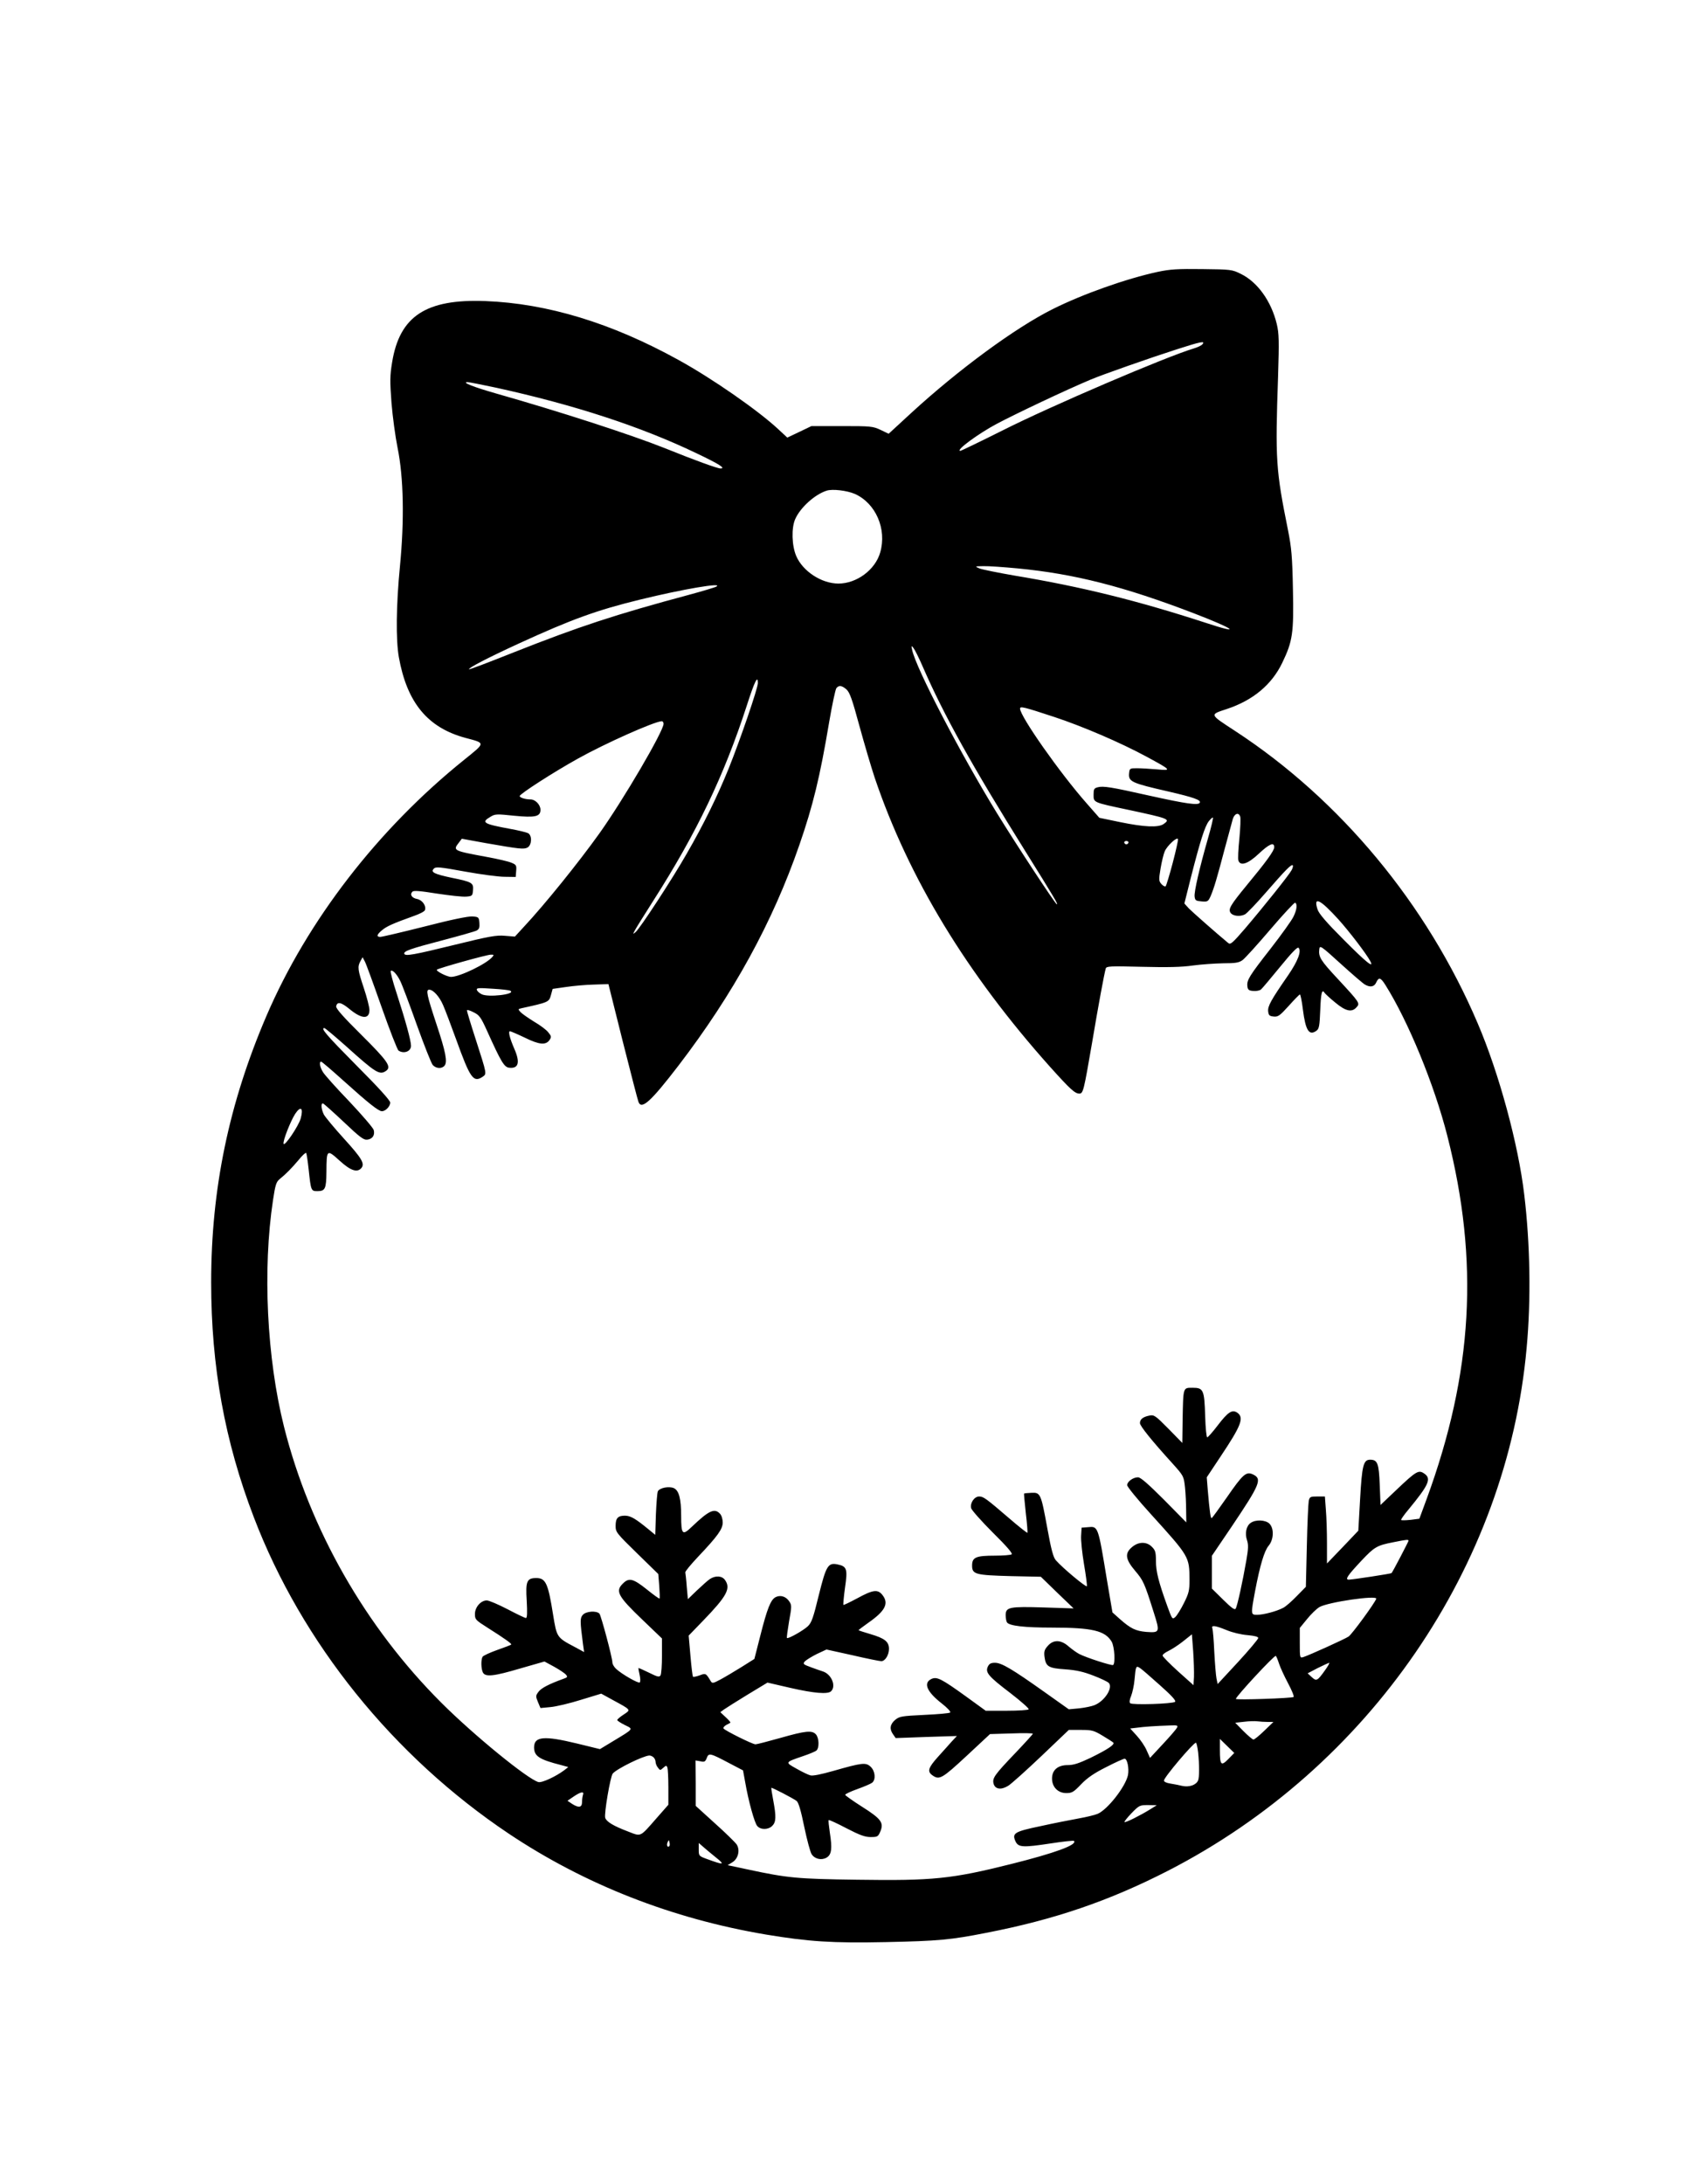 <?xml version="1.0" encoding="UTF-8" standalone="yes"?>
<svg version="1.0" xmlns="http://www.w3.org/2000/svg" width="800pt" height="1024pt" viewBox="0 0 1067 1366" preserveAspectRatio="xMidYMid meet">
  <g transform="translate(0,1366) scale(0.1,-0.1)" fill="#000000" stroke="none">
    <path d="M7243 11960 c-199 -43 -470 -139 -658 -233 -235 -117 -592 -380 -888
-652 l-139 -128 -50 24 c-49 23 -62 24 -242 24 l-191 0 -75 -36 -76 -36 -57
53 c-127 118 -413 317 -626 434 -417 230 -818 352 -1206 367 -371 14 -536 -94
-583 -383 -14 -84 -14 -118 -4 -253 7 -86 24 -212 38 -281 38 -186 43 -453 15
-741 -24 -246 -26 -460 -7 -569 51 -285 180 -441 416 -505 128 -34 128 -28 -7
-137 -540 -434 -982 -1007 -1238 -1604 -234 -546 -345 -1080 -345 -1664 0
-526 85 -995 267 -1470 300 -785 872 -1495 1595 -1979 476 -318 1021 -532
1610 -631 265 -44 412 -54 748 -47 330 7 406 14 629 58 428 83 769 200 1136
388 1260 647 2121 1901 2244 3271 28 301 22 651 -15 958 -37 315 -158 760
-291 1071 -318 747 -860 1399 -1516 1828 -165 108 -163 102 -52 139 162 54
279 151 345 288 65 135 73 185 67 461 -4 205 -9 259 -31 370 -76 377 -80 439
-62 960 7 224 6 269 -8 328 -34 142 -120 263 -225 314 -54 27 -62 28 -241 30
-153 2 -201 -1 -277 -17z m278 -453 c-6 -8 -30 -19 -53 -26 -177 -53 -896
-361 -1197 -513 -140 -70 -260 -128 -265 -128 -31 2 112 107 228 169 121 64
431 211 586 276 72 31 378 138 540 190 152 49 180 54 161 32z m-4418 -272
c488 -107 905 -243 1253 -410 143 -68 185 -95 150 -95 -19 0 -158 50 -351 128
-211 84 -655 228 -1053 341 -143 41 -216 70 -179 71 10 0 91 -16 180 -35z
m2243 -664 c131 -58 202 -220 159 -367 -31 -108 -147 -194 -261 -194 -106 0
-223 77 -264 172 -28 65 -31 175 -7 230 31 72 122 155 197 179 36 12 127 1
176 -20z m1018 -466 c355 -34 666 -113 1106 -282 257 -99 300 -134 73 -59
-427 139 -777 226 -1198 296 -104 18 -203 38 -220 45 -29 13 -29 13 26 14 31
1 127 -6 213 -14z m-1884 -114 c-8 -5 -85 -28 -170 -51 -462 -124 -690 -199
-1099 -361 -151 -60 -276 -108 -278 -105 -7 7 118 72 307 159 333 153 493 211
764 277 265 65 524 109 476 81z m1291 -500 c133 -306 313 -628 642 -1155 181
-290 210 -339 196 -331 -14 9 -251 370 -374 570 -227 370 -506 905 -530 1020
-6 28 -5 29 9 11 8 -10 34 -62 57 -115z m-1031 -103 c0 -33 -111 -356 -182
-533 -71 -175 -156 -349 -264 -536 -87 -153 -292 -467 -319 -489 -17 -14 -18
-14 -5 10 7 14 59 97 115 185 272 426 443 782 586 1223 49 152 69 192 69 140z
m554 -40 c21 -19 36 -62 81 -228 31 -113 74 -259 96 -325 212 -626 575 -1224
1097 -1808 125 -139 155 -167 183 -167 24 0 28 19 79 315 39 232 76 432 86
467 4 15 25 16 227 11 158 -4 249 -2 317 8 52 7 138 13 190 14 79 0 100 4 122
20 15 11 93 97 174 192 81 95 151 170 155 167 15 -9 10 -46 -11 -88 -11 -23
-74 -111 -140 -196 -137 -175 -152 -200 -148 -238 2 -22 9 -28 36 -30 18 -2
40 2 49 9 8 7 62 71 120 142 71 87 108 126 115 119 20 -20 -4 -83 -65 -172
-108 -156 -128 -193 -125 -225 3 -26 8 -30 34 -33 28 -3 39 5 95 67 35 39 66
71 70 71 3 0 12 -41 18 -92 17 -134 39 -168 85 -135 17 12 20 31 24 131 4 107
11 132 27 106 4 -6 33 -33 66 -60 66 -55 104 -64 134 -30 23 25 20 29 -119
179 -107 115 -120 136 -114 185 3 25 11 20 135 -93 73 -66 141 -125 152 -130
32 -18 57 -13 69 14 16 35 28 31 57 -15 143 -227 306 -623 388 -945 200 -784
160 -1482 -130 -2272 l-45 -122 -54 -7 c-30 -3 -57 -4 -60 -1 -3 2 17 31 44
63 131 159 148 197 98 229 -33 22 -49 13 -171 -103 l-100 -95 -5 125 c-5 136
-14 158 -60 158 -42 0 -51 -34 -63 -250 l-11 -194 -98 -103 -98 -102 0 127 c0
70 -3 164 -7 210 l-6 82 -47 0 c-44 0 -48 -2 -54 -27 -3 -16 -9 -143 -12 -283
l-6 -255 -57 -58 c-31 -32 -69 -66 -86 -74 -40 -21 -122 -43 -162 -43 -40 0
-40 1 -13 147 31 163 58 253 85 285 32 38 35 108 5 138 -24 24 -86 27 -117 5
-28 -19 -38 -66 -23 -109 9 -28 8 -54 -4 -123 -23 -133 -57 -289 -67 -304 -6
-11 -25 3 -79 56 l-70 69 0 102 0 103 124 183 c178 265 192 298 133 326 -42
20 -63 2 -163 -143 -48 -69 -91 -128 -95 -130 -7 -5 -13 40 -25 178 l-6 77 85
128 c131 196 150 245 106 276 -32 22 -58 5 -123 -80 -31 -41 -61 -74 -65 -74
-5 0 -11 60 -13 133 -5 164 -11 177 -78 177 -61 0 -59 6 -63 -195 l-2 -150
-87 89 c-82 83 -90 88 -119 82 -40 -8 -59 -23 -59 -47 0 -18 74 -110 205 -254
69 -77 69 -78 77 -149 4 -39 7 -104 7 -145 l1 -73 -139 141 c-101 101 -147
141 -163 141 -31 0 -68 -27 -68 -49 0 -10 66 -91 148 -181 242 -267 241 -266
242 -411 0 -67 -4 -84 -35 -146 -19 -38 -43 -77 -54 -87 -18 -16 -20 -14 -49
66 -56 155 -72 219 -72 285 0 55 -4 67 -25 88 -33 34 -84 33 -124 -1 -47 -39
-43 -76 19 -149 51 -60 58 -75 116 -259 40 -126 39 -129 -47 -123 -66 6 -97
21 -163 79 l-48 43 -34 200 c-57 346 -55 339 -121 333 l-38 -3 -3 -50 c-2 -27
6 -107 18 -178 12 -70 20 -132 18 -138 -3 -10 -150 112 -194 162 -16 18 -29
66 -53 198 -40 219 -43 227 -100 224 -24 -1 -45 -3 -46 -5 -1 -2 4 -57 11
-122 8 -66 12 -121 10 -123 -2 -2 -53 38 -112 89 -148 127 -163 138 -190 138
-30 0 -58 -41 -50 -73 3 -12 64 -81 135 -152 89 -88 127 -132 118 -137 -6 -4
-53 -8 -104 -8 -119 0 -143 -10 -143 -62 0 -55 21 -60 242 -66 l188 -4 102
-99 103 -99 -185 6 c-216 7 -240 2 -240 -48 0 -18 4 -39 8 -45 14 -22 109 -33
281 -33 252 0 333 -19 374 -88 18 -31 24 -136 9 -146 -9 -5 -168 46 -212 69
-17 9 -46 30 -66 47 -48 43 -96 44 -131 3 -21 -23 -24 -36 -20 -68 8 -61 25
-71 130 -78 69 -5 113 -15 175 -39 45 -17 89 -38 97 -46 28 -29 -25 -113 -89
-139 -17 -7 -60 -16 -96 -20 l-65 -6 -155 110 c-200 142 -266 181 -307 181
-26 0 -36 -6 -45 -25 -16 -36 4 -60 142 -165 66 -51 117 -96 114 -101 -3 -5
-65 -9 -137 -9 l-132 0 -124 90 c-154 111 -181 124 -215 109 -53 -25 -30 -80
65 -154 33 -26 57 -51 52 -56 -5 -5 -77 -11 -162 -15 -142 -7 -155 -9 -182
-31 -33 -28 -37 -58 -13 -91 l16 -23 192 7 191 6 -31 -33 c-16 -19 -56 -62
-87 -97 -62 -69 -69 -92 -35 -116 43 -31 61 -20 213 121 l147 137 134 4 c74 3
134 2 134 -2 0 -3 -49 -57 -109 -120 -130 -136 -145 -157 -137 -191 9 -36 47
-42 91 -15 20 12 113 96 208 186 l172 164 76 0 c68 0 80 -3 135 -36 32 -19 63
-39 67 -43 12 -12 -35 -43 -143 -96 -72 -34 -105 -45 -142 -45 -62 0 -98 -31
-98 -84 0 -53 37 -91 89 -91 36 0 46 6 93 55 38 40 82 70 156 107 56 29 109
53 116 53 17 0 29 -61 21 -103 -16 -73 -128 -216 -190 -242 -16 -7 -70 -20
-120 -29 -49 -9 -157 -30 -238 -48 -163 -34 -179 -44 -155 -96 18 -37 47 -38
219 -12 77 12 143 19 146 16 24 -24 -118 -76 -394 -145 -371 -93 -489 -105
-962 -98 -376 5 -436 11 -683 64 l-127 27 29 18 c37 22 50 77 27 112 -9 13
-70 73 -136 132 l-120 109 0 142 -1 142 30 -5 c25 -6 31 -3 40 20 12 34 22 31
141 -32 l86 -45 13 -71 c21 -122 59 -258 76 -277 22 -25 69 -24 94 1 24 24 25
58 6 160 -8 41 -13 76 -12 78 4 3 135 -65 158 -82 12 -9 27 -59 48 -162 17
-82 38 -159 46 -171 19 -30 61 -40 93 -22 32 18 37 56 21 157 -6 41 -10 76 -7
78 2 3 52 -20 111 -51 83 -43 116 -55 151 -55 43 0 47 2 61 35 23 55 5 79
-115 155 -57 36 -104 70 -105 74 0 5 34 21 76 36 42 15 84 33 93 40 24 20 19
73 -10 100 -30 28 -53 25 -232 -26 -77 -22 -131 -33 -145 -28 -13 3 -52 22
-87 42 -72 40 -73 39 41 78 39 13 77 29 84 35 19 16 17 79 -3 101 -24 27 -64
23 -222 -22 -78 -22 -148 -40 -156 -40 -19 0 -191 86 -200 99 -3 6 5 15 17 22
13 6 25 13 26 15 2 1 -11 17 -30 34 l-33 31 23 17 c13 9 79 51 148 93 l124 75
143 -33 c148 -34 235 -41 255 -21 33 33 2 107 -52 124 -12 4 -45 15 -74 26
-49 18 -52 21 -38 37 9 9 43 30 75 46 l60 28 163 -36 c90 -21 171 -37 180 -37
24 0 48 39 48 77 0 45 -27 66 -115 92 -41 12 -75 23 -75 25 0 2 27 22 59 45
108 75 132 122 90 175 -29 37 -59 33 -156 -20 -47 -25 -86 -44 -88 -42 -2 2 2
51 10 108 17 116 12 133 -46 145 -60 13 -72 -7 -118 -192 -34 -140 -45 -172
-68 -194 -28 -27 -124 -81 -131 -74 -3 2 4 49 13 104 17 93 17 102 1 125 -20
31 -56 42 -86 26 -30 -16 -52 -71 -95 -241 l-37 -145 -81 -51 c-45 -28 -104
-63 -132 -78 -45 -24 -51 -25 -60 -10 -30 50 -31 51 -70 36 -20 -7 -39 -11
-41 -8 -3 3 -10 61 -16 131 l-11 126 90 93 c149 154 175 202 137 255 -18 26
-59 29 -94 6 -14 -9 -50 -42 -82 -72 l-56 -54 -7 78 c-3 44 -8 84 -9 89 -2 6
33 48 77 95 126 133 157 176 157 218 0 19 -7 44 -17 54 -34 37 -69 21 -176
-81 -59 -57 -67 -50 -67 69 0 106 -14 157 -45 172 -31 14 -91 2 -101 -20 -4
-9 -9 -74 -12 -144 l-4 -128 -40 33 c-84 69 -113 86 -149 87 -45 0 -59 -15
-59 -64 0 -39 6 -46 134 -171 l133 -130 6 -75 c3 -41 4 -76 2 -78 -2 -3 -38
23 -80 57 -85 68 -112 75 -150 36 -48 -47 -31 -79 124 -227 l121 -116 0 -108
c0 -60 -4 -115 -9 -123 -8 -12 -20 -9 -72 17 -35 17 -64 30 -66 29 -1 -2 2
-20 7 -42 5 -22 6 -43 1 -48 -8 -8 -113 52 -148 85 -13 12 -23 30 -23 39 0 30
-70 291 -81 306 -18 20 -83 16 -104 -7 -18 -20 -18 -38 1 -184 l7 -49 -59 32
c-112 59 -112 60 -135 201 -31 196 -46 230 -105 230 -59 0 -68 -19 -60 -142 4
-75 3 -108 -5 -108 -6 0 -58 25 -115 55 -58 30 -116 55 -130 55 -37 0 -74 -42
-74 -85 0 -34 4 -38 78 -85 106 -67 154 -101 149 -106 -3 -3 -42 -18 -88 -34
-45 -16 -86 -35 -91 -42 -11 -18 -10 -76 2 -99 16 -29 66 -24 235 26 l150 43
61 -33 c34 -19 67 -41 74 -50 11 -13 8 -17 -16 -25 -91 -33 -139 -58 -156 -81
-18 -24 -19 -28 -4 -64 l16 -38 63 6 c34 3 119 23 189 45 l128 39 71 -39 c118
-64 116 -61 69 -92 -22 -14 -40 -30 -40 -34 0 -4 21 -18 47 -31 55 -27 60 -21
-74 -102 l-81 -49 -143 35 c-206 50 -269 45 -269 -24 0 -55 32 -76 170 -111
l44 -12 -24 -19 c-53 -40 -141 -81 -163 -75 -67 18 -405 294 -607 496 -474
473 -822 1083 -984 1725 -108 430 -135 985 -69 1420 14 93 20 113 41 130 41
33 75 68 119 120 22 28 44 47 47 44 3 -3 10 -50 16 -105 14 -131 15 -134 54
-134 49 0 56 14 57 120 1 142 2 143 82 71 70 -64 111 -77 137 -46 22 27 2 61
-109 183 -61 67 -117 135 -126 151 -17 34 -20 74 -5 69 5 -1 64 -54 130 -116
99 -94 124 -113 146 -110 33 4 49 27 41 60 -4 14 -73 94 -153 179 -81 84 -155
167 -165 184 -19 31 -25 65 -11 65 4 0 66 -53 137 -117 160 -144 222 -193 243
-193 23 0 52 30 52 54 0 13 -74 95 -210 231 -190 192 -227 235 -202 235 5 0
64 -50 133 -111 191 -172 213 -185 254 -156 34 25 9 61 -156 225 -113 112
-160 165 -157 178 6 31 31 26 82 -16 77 -64 126 -67 126 -7 0 18 -16 80 -35
137 -38 114 -41 133 -21 169 l13 24 13 -24 c8 -13 55 -143 106 -288 51 -145
99 -268 106 -272 34 -22 78 -5 78 30 0 32 -33 153 -90 329 -24 72 -40 135 -37
139 10 10 37 -17 59 -61 12 -23 58 -146 104 -275 46 -128 91 -242 100 -252 21
-23 57 -25 74 -4 19 23 7 86 -50 257 -62 188 -68 218 -46 218 25 0 64 -43 87
-97 12 -27 48 -122 81 -213 88 -244 108 -272 164 -236 29 20 31 11 -42 238
-30 92 -54 172 -54 178 0 6 18 1 41 -11 37 -18 46 -31 85 -117 87 -193 107
-227 138 -230 59 -7 70 33 32 119 -29 67 -39 109 -27 109 5 0 47 -18 93 -40
91 -45 132 -48 155 -14 12 18 11 24 -8 47 -11 15 -51 45 -89 67 -37 23 -76 50
-85 60 -16 18 -16 19 6 24 168 37 172 38 184 81 l11 40 84 12 c47 7 126 14
175 15 l90 3 90 -360 c50 -198 94 -368 98 -377 19 -51 78 3 250 227 343 448
590 898 757 1382 85 246 128 423 185 762 19 112 40 210 46 217 16 20 34 17 63
-8z m1302 -173 c175 -58 409 -158 574 -247 159 -86 161 -89 65 -80 -44 4 -100
7 -125 7 -43 0 -45 -1 -48 -32 -5 -52 16 -61 248 -114 155 -36 205 -53 194
-70 -10 -17 -82 -7 -317 45 -240 54 -286 61 -321 52 -23 -6 -26 -12 -26 -46 0
-50 -5 -48 217 -95 256 -55 265 -58 221 -89 -33 -23 -122 -19 -272 12 l-130
27 -79 90 c-167 189 -417 545 -417 593 0 16 22 11 216 -53z m-2446 -42 c0 -46
-252 -476 -401 -685 -130 -182 -343 -446 -472 -584 l-57 -62 -63 5 c-53 5
-100 -4 -312 -56 -261 -64 -312 -73 -317 -56 -4 16 37 31 240 84 106 28 202
55 213 61 16 9 19 19 17 48 -3 35 -5 37 -43 40 -26 2 -138 -21 -300 -63 -143
-36 -267 -65 -277 -65 -26 0 -22 15 11 42 28 24 68 42 199 89 35 12 66 28 69
36 10 26 -15 63 -48 70 -34 6 -48 28 -30 46 8 8 47 5 153 -12 79 -12 161 -21
183 -19 38 3 40 5 43 40 4 46 -6 52 -134 78 -109 23 -133 35 -111 57 12 13 39
10 193 -18 99 -18 211 -33 249 -33 l70 -1 3 38 c3 34 0 39 -30 51 -18 8 -87
24 -153 36 -211 39 -214 40 -176 89 l19 25 148 -27 c217 -38 239 -40 263 -28
27 15 30 76 3 90 -10 5 -58 17 -108 26 -174 32 -188 41 -124 78 26 16 40 16
144 5 132 -13 166 -6 166 37 0 31 -32 65 -62 65 -33 0 -68 11 -68 21 0 13 211
149 364 234 170 95 475 231 524 234 6 1 12 -7 12 -16z m3607 -580 c4 -9 1 -72
-5 -138 -7 -67 -10 -129 -6 -138 13 -36 60 -20 127 43 66 62 97 75 97 41 0
-22 -51 -92 -172 -238 -101 -123 -116 -148 -102 -171 14 -22 60 -27 91 -11 13
7 72 69 132 138 121 139 158 177 167 169 3 -4 0 -17 -7 -30 -15 -29 -175 -229
-291 -365 -80 -93 -92 -103 -106 -91 -76 63 -222 192 -246 216 l-28 31 41 164
c58 227 87 319 112 351 12 15 23 25 26 22 2 -2 -11 -60 -31 -128 -53 -185 -88
-336 -84 -366 3 -24 8 -27 44 -30 38 -3 41 -1 57 35 21 50 38 107 87 293 23
85 46 170 51 188 11 34 36 43 46 15z m-422 -290 c-20 -76 -40 -141 -44 -146
-4 -4 -16 2 -26 13 -17 19 -18 26 -6 98 7 42 19 91 26 107 14 34 77 93 83 77
2 -6 -13 -73 -33 -149z m-277 126 c-2 -6 -8 -10 -13 -10 -5 0 -11 4 -13 10 -2
6 4 11 13 11 9 0 15 -5 13 -11z m1314 -480 c65 -72 175 -215 199 -261 26 -49
-28 -5 -167 135 -108 108 -155 163 -163 189 -28 85 16 64 131 -63z m-5292
-233 c-35 -44 -206 -126 -259 -126 -26 0 -97 37 -89 45 8 9 313 94 337 94 19
1 21 -2 11 -13z m112 -213 c36 -22 -141 -43 -181 -21 -14 7 -27 19 -29 27 -4
12 12 13 98 7 56 -3 107 -9 112 -13z m-1312 -799 c-14 -48 -101 -177 -107
-158 -6 17 44 143 73 188 35 52 52 36 34 -30z m6930 -2641 c0 -5 -98 -193
-106 -202 -3 -4 -239 -40 -267 -41 -26 0 -10 24 78 118 82 87 97 96 200 116
84 17 95 18 95 9z m-202 -363 c-10 -28 -152 -222 -173 -236 -26 -17 -245 -116
-282 -128 -23 -7 -23 -6 -23 87 l0 95 45 55 c24 30 59 64 77 75 51 31 365 77
356 52z m-935 -196 c36 -15 91 -28 130 -31 44 -4 67 -10 67 -18 0 -7 -57 -75
-127 -151 l-127 -137 -7 34 c-4 19 -10 94 -14 168 -3 73 -9 139 -12 147 -8 21
19 17 90 -12z m-205 -292 l-3 -52 -95 85 c-52 47 -96 92 -98 99 -2 7 15 20 36
30 21 10 63 37 93 61 l54 43 8 -106 c4 -59 6 -131 5 -160z m532 83 c7 -22 32
-77 56 -122 24 -45 40 -84 35 -87 -12 -8 -361 -20 -361 -12 0 15 243 277 250
269 4 -4 13 -26 20 -48z m289 -40 c-49 -69 -55 -72 -85 -44 l-25 23 63 33 c35
17 67 32 71 33 5 0 -6 -20 -24 -45z m-1032 -97 c70 -62 100 -95 93 -102 -13
-13 -269 -21 -281 -9 -6 6 -4 23 6 46 8 21 18 65 21 100 8 88 9 91 36 73 12
-8 68 -57 125 -108z m672 -228 l36 0 -57 -55 c-31 -30 -61 -55 -68 -55 -6 0
-34 24 -63 53 l-51 52 55 6 c30 4 67 5 83 3 16 -2 45 -4 65 -4z m-568 -37 c-5
-10 -45 -56 -89 -103 l-79 -85 -21 47 c-11 26 -39 67 -62 92 l-41 45 43 5 c44
6 113 11 206 14 47 2 52 0 43 -15z m322 -195 c-45 -46 -53 -39 -53 57 l0 69
45 -44 45 -44 -37 -38z m-189 41 c8 -78 8 -153 0 -174 -11 -29 -56 -45 -100
-35 -21 5 -56 12 -76 15 -21 3 -38 11 -38 18 0 20 184 237 200 237 4 0 10 -28
14 -61z m-3406 -31 c7 -7 12 -19 12 -28 0 -9 6 -25 14 -35 14 -19 15 -19 34
-2 18 16 20 16 26 2 3 -9 6 -65 6 -125 l0 -108 -73 -83 c-107 -122 -95 -117
-180 -84 -92 35 -134 61 -142 85 -8 24 32 259 47 277 25 30 190 111 229 113 8
0 20 -5 27 -12z m-442 -234 c-3 -9 -6 -29 -6 -45 0 -35 -21 -38 -63 -11 l-28
19 38 26 c44 30 68 35 59 11z m3549 -90 c-61 -38 -156 -86 -162 -80 -2 2 17
27 44 55 48 49 51 51 104 51 l54 -1 -40 -25z m-3009 -231 c-11 -11 -19 6 -11
24 8 17 8 17 12 0 3 -10 2 -21 -1 -24z m287 -67 c64 -51 57 -53 -50 -14 -52
19 -53 20 -53 60 l0 41 23 -20 c12 -11 48 -41 80 -67z"/>
  </g>
</svg>